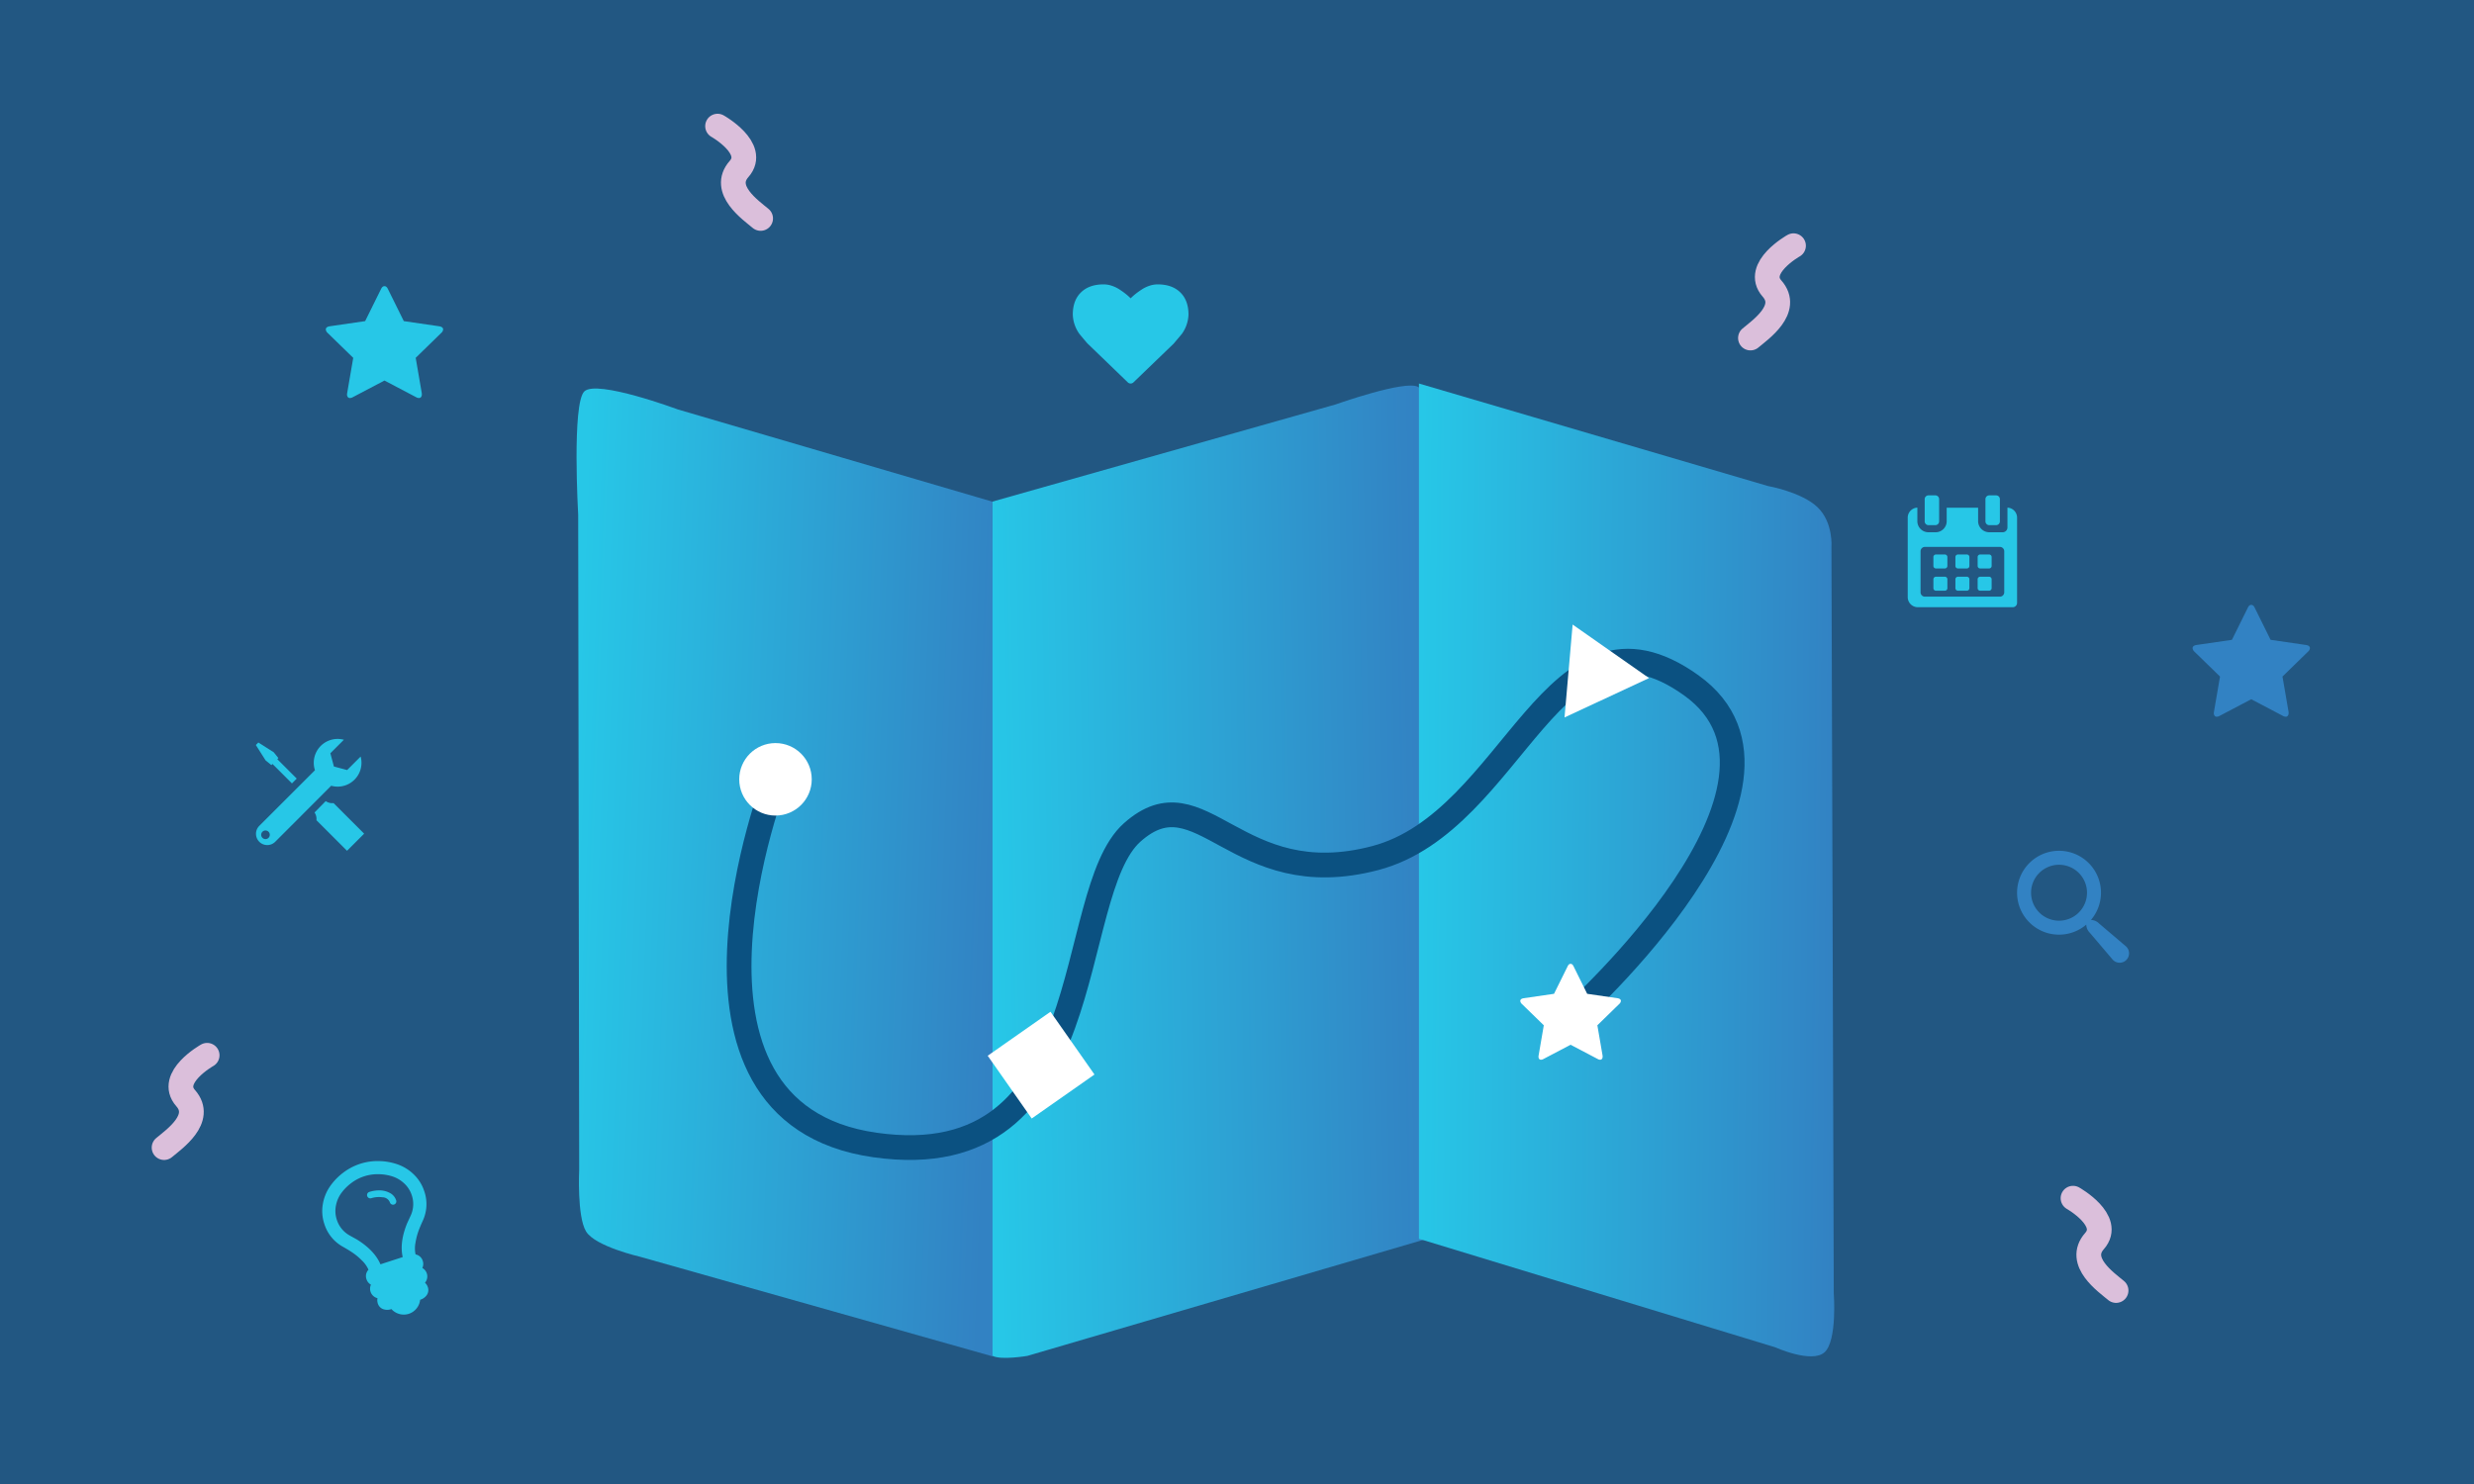 <svg xmlns="http://www.w3.org/2000/svg" xmlns:xlink="http://www.w3.org/1999/xlink" width="1000" height="600" viewBox="0 0 1000 600">
  <rect x="0" y="0" width="1000" height="600" fill="#333333" stroke="none"/>
  <defs>
    <linearGradient id="linear-gradient" x1="0.02" y1="0.552" x2="1" y2="0.513" gradientUnits="objectBoundingBox">
      <stop offset="0" stop-color="#27c7e7"/>
      <stop offset="1" stop-color="#3282c3"/>
    </linearGradient>
    <linearGradient id="linear-gradient-2" x1="0" y1="0.531" y2="0.551" xlink:href="#linear-gradient"/>
    <linearGradient id="linear-gradient-3" x1="0" y1="0.482" y2="0.569" xlink:href="#linear-gradient"/>
    <clipPath id="clip-splash-platform-roadmap">
      <rect width="1000" height="600"/>
    </clipPath>
  </defs>
  <g id="splash-platform-roadmap" clip-path="url(#clip-splash-platform-roadmap)">
    <rect width="1000" height="600" fill="#225782"/>
    <g id="Group_11000" data-name="Group 11000" transform="translate(-26.554 -3.63)">
      <g id="Group_7866" data-name="Group 7866" transform="translate(32.742 47.859)">
        <g id="Group_7864" data-name="Group 7864" transform="translate(0 0)">
          <g id="Group_7857" data-name="Group 7857" transform="translate(226.853 110.829)">
            <path id="Path_14961" data-name="Path 14961" d="M-13947.9-493.7l138.6-39.25s28.377-10.1,33.437-7.1,2.362,15.877,2.362,15.877v328.883l-160.312,47s-10.569,1.8-14.091,0-2.661-41.562-2.661-41.562Z" transform="translate(14116.045 541.436)" fill="url(#linear-gradient)"/>
            <path id="Path_14959" data-name="Path 14959" d="M-13741.549-541.6v345.805l143.912,43.833s14.891,6.718,20.051,2.034,3.71-23.827,3.71-23.827l-.933-301.652s.818-9.956-5.6-16.142-20.052-8.6-20.052-8.6Z" transform="translate(14082.049 541.598)" fill="url(#linear-gradient-2)"/>
            <path id="Path_14960" data-name="Path 14960" d="M-13980.008-147.871l-142.456-40.265s-18.151-4.146-21.849-10.241-2.777-24.937-2.777-24.937l-.4-264.765s-2.6-45.136,2.508-49.959,37.81,7.326,37.81,7.326l127.165,37.3Z" transform="translate(14148.153 541.203)" fill="url(#linear-gradient-3)"/>
          </g>
          <g id="Group_7863" data-name="Group 7863" transform="translate(880.07 200.325)">
            <path id="Path_14962" data-name="Path 14962" d="M47.415,19.84a2.059,2.059,0,0,1-.74,1.367L36.331,31.294l2.451,14.246a4.21,4.21,0,0,1,.029.57,1.684,1.684,0,0,1-.3,1.012,1.007,1.007,0,0,1-.87.414A2.311,2.311,0,0,1,36.5,47.2L23.708,40.472,10.914,47.2a2.43,2.43,0,0,1-1.139.341,1.034,1.034,0,0,1-.9-.414,1.681,1.681,0,0,1-.3-1.012,4.706,4.706,0,0,1,.056-.57l2.451-14.246L.713,21.207A2.17,2.17,0,0,1,0,19.84q0-1.054,1.6-1.311l14.3-2.081L22.311,3.484q.542-1.169,1.4-1.169t1.4,1.169l6.412,12.964,14.3,2.081q1.6.257,1.6,1.311Z" transform="translate(0 -2.315)" fill="#3282c3"/>
          </g>
          <g id="Group_7856" data-name="Group 7856" transform="translate(125.508 71.47)">
            <path id="Path_14962-2" data-name="Path 14962" d="M47.415,19.84a2.059,2.059,0,0,1-.74,1.367L36.331,31.294l2.451,14.246a4.21,4.21,0,0,1,.029.57,1.684,1.684,0,0,1-.3,1.012,1.007,1.007,0,0,1-.87.414A2.311,2.311,0,0,1,36.5,47.2L23.708,40.472,10.914,47.2a2.43,2.43,0,0,1-1.139.341,1.034,1.034,0,0,1-.9-.414,1.681,1.681,0,0,1-.3-1.012,4.706,4.706,0,0,1,.056-.57l2.451-14.246L.713,21.207A2.17,2.17,0,0,1,0,19.84q0-1.054,1.6-1.311l14.3-2.081L22.311,3.484q.542-1.169,1.4-1.169t1.4,1.169l6.412,12.964,14.3,2.081q1.6.257,1.6,1.311Z" transform="translate(0 -2.315)" fill="#27c7e7"/>
          </g>
          <g id="Group_7859" data-name="Group 7859" transform="translate(764.922 156.05)">
            <g id="Group_7848" data-name="Group 7848" transform="translate(0 0)">
              <g id="Group_7847" data-name="Group 7847">
                <path id="Path_14963" data-name="Path 14963" d="M41.817,52.049a1.029,1.029,0,0,0-1.03-1.029h-3.6a1.026,1.026,0,0,0-1.026,1.026v3.6a1.026,1.026,0,0,0,1.026,1.026h3.6a1.026,1.026,0,0,0,1.026-1.026v-3.6Z" transform="translate(-25.785 -27.113)" fill="#27c7e7"/>
                <path id="Path_14964" data-name="Path 14964" d="M51.217,51.02h-3.6a1.027,1.027,0,0,0-1.026,1.026v3.6a1.026,1.026,0,0,0,1.026,1.026h3.6a1.029,1.029,0,0,0,1.029-1.03v-3.6A1.026,1.026,0,0,0,51.217,51.02Z" transform="translate(-27.316 -27.113)" fill="#27c7e7"/>
                <path id="Path_14965" data-name="Path 14965" d="M61.752,51.02h-3.6a1.027,1.027,0,0,0-1.026,1.027v3.6a1.026,1.026,0,0,0,1.026,1.026h3.6a1.029,1.029,0,0,0,1.029-1.03v-3.6A1.026,1.026,0,0,0,61.752,51.02Z" transform="translate(-28.862 -27.113)" fill="#27c7e7"/>
                <path id="Path_14966" data-name="Path 14966" d="M41.817,62.585a1.029,1.029,0,0,0-1.03-1.03H37.193a1.029,1.029,0,0,0-1.029,1.03v3.6a1.026,1.026,0,0,0,1.026,1.026h3.6a1.026,1.026,0,0,0,1.026-1.026v-3.6Z" transform="translate(-25.785 -28.659)" fill="#27c7e7"/>
                <path id="Path_14967" data-name="Path 14967" d="M52.243,62.585a1.029,1.029,0,0,0-1.029-1.03H47.62a1.03,1.03,0,0,0-1.03,1.03v3.6a1.026,1.026,0,0,0,1.026,1.026h3.6a1.029,1.029,0,0,0,1.029-1.029Z" transform="translate(-27.316 -28.659)" fill="#27c7e7"/>
                <path id="Path_14968" data-name="Path 14968" d="M62.778,62.585a1.029,1.029,0,0,0-1.029-1.03h-3.6a1.027,1.027,0,0,0-1.026,1.027v3.6a1.026,1.026,0,0,0,1.026,1.026h3.6a1.029,1.029,0,0,0,1.029-1.029V62.585Z" transform="translate(-28.862 -28.659)" fill="#27c7e7"/>
                <path id="Path_14969" data-name="Path 14969" d="M64.31,28.822v8.006a1.947,1.947,0,0,1-1.946,1.946H56.954a4.52,4.52,0,0,1-4.506-4.507V28.859h-12.7v5.449a4.467,4.467,0,0,1-4.467,4.467H32.371a4.48,4.48,0,0,1-4.479-4.479V28.822A4.054,4.054,0,0,0,24,32.879V65a4.09,4.09,0,0,0,4.078,4.078H66.435A1.767,1.767,0,0,0,68.2,67.309V32.879A4.054,4.054,0,0,0,64.31,28.822Zm-1.3,34.235a1.755,1.755,0,0,1-1.753,1.756H30.942a1.753,1.753,0,0,1-1.753-1.753v-16.6A1.754,1.754,0,0,1,30.943,44.7H61.259a1.755,1.755,0,0,1,1.753,1.757v16.6Z" transform="translate(-24 -23.854)" fill="#27c7e7"/>
                <path id="Path_14970" data-name="Path 14970" d="M33.573,35.047h2.766a1.536,1.536,0,0,0,1.536-1.537V24.536A1.536,1.536,0,0,0,36.339,23H33.573a1.536,1.536,0,0,0-1.536,1.536V33.51A1.536,1.536,0,0,0,33.573,35.047Z" transform="translate(-25.18 -23)" fill="#27c7e7"/>
                <path id="Path_14971" data-name="Path 14971" d="M62.353,35.047H65.12a1.536,1.536,0,0,0,1.536-1.536V24.537A1.532,1.532,0,0,0,65.128,23H62.354a1.536,1.536,0,0,0-1.536,1.536v8.976A1.535,1.535,0,0,0,62.353,35.047Z" transform="translate(-29.404 -23)" fill="#27c7e7"/>
              </g>
            </g>
          </g>
          <g id="Group_7861" data-name="Group 7861" transform="translate(809.124 299.751)">
            <path id="Path_14972" data-name="Path 14972" d="M43.82,38.484,33.108,29.373a4.785,4.785,0,0,0-3.249-1.41,16.958,16.958,0,1,0-1.9,1.9,4.786,4.786,0,0,0,1.41,3.249l9.11,10.711a3.8,3.8,0,1,0,5.338-5.337ZM16.959,28.265A11.305,11.305,0,1,1,28.264,16.96,11.306,11.306,0,0,1,16.959,28.265Z" transform="translate(0 -0.001)" fill="#3282c3"/>
          </g>
          <g id="Group_7862" data-name="Group 7862" transform="matrix(0.951, -0.309, 0.309, 0.951, 119.148, 432.892)">
            <path id="Path_14973" data-name="Path 14973" d="M30.557,18.6a1.33,1.33,0,0,1-2.659,0,3.237,3.237,0,0,0-2.241-2.948,10.392,10.392,0,0,0-4.4-1.037,1.33,1.33,0,0,1,0-2.659,13.353,13.353,0,0,1,4.131.665A8.851,8.851,0,0,1,29,14.859,5.136,5.136,0,0,1,30.557,18.6Zm6.642,0a11.255,11.255,0,0,0-1.432-5.562A12.633,12.633,0,0,0,32.031,8.82a19.163,19.163,0,0,0-5.105-2.573,17.648,17.648,0,0,0-11.335,0,19.32,19.32,0,0,0-5.1,2.573,12.571,12.571,0,0,0-3.736,4.215A11.264,11.264,0,0,0,5.319,18.6a11.13,11.13,0,0,0,2.822,7.471q.416.456,1.267,1.37t1.267,1.369q5.314,6.352,5.853,12.37h9.464q.539-6.019,5.853-12.37.416-.455,1.267-1.369t1.267-1.37A11.135,11.135,0,0,0,37.2,18.6Zm5.314,0a15.966,15.966,0,0,1-4.275,11.126q-1.869,2.033-3.092,3.612A26.866,26.866,0,0,0,32.675,37.3a11.678,11.678,0,0,0-1.411,4.463,3.73,3.73,0,0,1,1.95,3.4,3.78,3.78,0,0,1-1.037,2.658,3.942,3.942,0,0,1-.832,6.018,3.925,3.925,0,0,1,.539,1.95,3.546,3.546,0,0,1-1.309,2.948,5,5,0,0,1-3.217,1.037,6.7,6.7,0,0,1-2.49,2.906,6.588,6.588,0,0,1-7.225,0,6.7,6.7,0,0,1-2.49-2.906,5.018,5.018,0,0,1-3.217-1.037,3.541,3.541,0,0,1-1.309-2.948,3.914,3.914,0,0,1,.539-1.95,3.942,3.942,0,0,1-.832-6.018A3.78,3.78,0,0,1,9.3,45.166a3.73,3.73,0,0,1,1.95-3.4A11.75,11.75,0,0,0,9.838,37.3a26.4,26.4,0,0,0-2.471-3.964q-1.225-1.576-3.092-3.612A15.965,15.965,0,0,1,0,18.6a16.345,16.345,0,0,1,1.848-7.66A17.76,17.76,0,0,1,6.7,5.042a24.041,24.041,0,0,1,6.808-3.694A22.893,22.893,0,0,1,29,1.349,24.045,24.045,0,0,1,35.8,5.042a17.759,17.759,0,0,1,4.856,5.9,16.338,16.338,0,0,1,1.848,7.66Z" transform="translate(0 0)" fill="#27c7e7"/>
          </g>
          <g id="Group_7860" data-name="Group 7860" transform="translate(97.22 254.53)">
            <g id="Group_7852" data-name="Group 7852" transform="translate(0 0)">
              <path id="Path_14974" data-name="Path 14974" d="M54.064,60.188a4.7,4.7,0,0,1,.772,3.132L67.195,75.675l6.919-6.919L61.756,56.4a4.667,4.667,0,0,1-3.171-.8Z" transform="translate(-30.338 -30.454)" fill="#27c7e7"/>
              <path id="Path_14975" data-name="Path 14975" d="M10.272,9.929l.448-.448L8.826,7.138,2.608,3.192,1.6,4.2l3.946,6.223L7.88,12.317l.454-.449,7.86,7.859,1.926-1.953Z" transform="translate(-1.598 -1.748)" fill="#27c7e7"/>
              <path id="Path_14976" data-name="Path 14976" d="M32.142,18.927a9.632,9.632,0,0,0,11.9-11.806l-5.46,5.461L33.235,11.15,31.8,5.8,37.259.335A9.644,9.644,0,0,0,25.572,12.647l-.031.031L3.076,35.143a4.552,4.552,0,0,0,6.438,6.438ZM3.84,38.753a1.738,1.738,0,1,1,1.738,1.742A1.735,1.735,0,0,1,3.84,38.753Z" transform="translate(-1.676 0)" fill="#27c7e7"/>
            </g>
          </g>
          <path id="Path_14985" data-name="Path 14985" d="M43.45,10.381q-3.314-3.235-9.16-3.236a10.4,10.4,0,0,0-3.3.561A13.337,13.337,0,0,0,27.857,9.22q-1.449.953-2.492,1.787a24,24,0,0,0-1.983,1.774A24,24,0,0,0,21.4,11.008q-1.043-.835-2.492-1.787a13.336,13.336,0,0,0-3.132-1.514,10.4,10.4,0,0,0-3.3-.561q-5.845,0-9.16,3.236T0,19.358a14.19,14.19,0,0,0,2.688,7.829s3.171,3.826,3.258,3.861l16.284,15.71a1.641,1.641,0,0,0,2.3,0L40.785,31.1l3.291-3.915a14.187,14.187,0,0,0,2.688-7.828h0Q46.765,13.617,43.45,10.381Z" transform="translate(427.438 63.602)" fill="#27c7e7"/>
          <g id="Group_7858" data-name="Group 7858" transform="translate(292.56 200.325)">
            <path id="Path_14978" data-name="Path 14978" d="M-2.855-9.274s-52.253,134.7,40.228,147.848,75.881-101.409,103.978-126.4,41.7,25.26,98.193,10.4S311.4-87.352,367.328-47.258,319.269,86.106,319.269,86.106" transform="translate(17.562 79.809)" fill="none" stroke="#0b5181" stroke-linecap="round" stroke-width="10"/>
            <circle id="Ellipse_422" data-name="Ellipse 422" cx="14.655" cy="14.655" r="14.655" transform="translate(0.052 55.88)" fill="#fff"/>
            <rect id="Rectangle_3611" data-name="Rectangle 3611" width="30.985" height="30.985" transform="matrix(0.819, -0.574, 0.574, 0.819, 100.483, 182.296)" fill="#fff"/>
            <g id="Group_7854" data-name="Group 7854" transform="translate(315.762 145.138)">
              <path id="Path_14962-3" data-name="Path 14962" d="M40.651,17.34a1.765,1.765,0,0,1-.635,1.172L31.149,27.16l2.1,12.214a3.61,3.61,0,0,1,.025.489,1.444,1.444,0,0,1-.256.868.863.863,0,0,1-.746.355,1.981,1.981,0,0,1-.977-.292L20.327,35.029,9.357,40.794a2.083,2.083,0,0,1-.977.292.887.887,0,0,1-.769-.355,1.441,1.441,0,0,1-.257-.868,4.035,4.035,0,0,1,.048-.489L9.5,27.16.611,18.512A1.86,1.86,0,0,1,0,17.34q0-.9,1.368-1.124l12.264-1.784,5.5-11.115q.465-1,1.2-1t1.2,1l5.5,11.115,12.264,1.784q1.368.22,1.368,1.124Z" transform="translate(0 -2.315)" fill="#fff"/>
            </g>
            <path id="Polygon_2" data-name="Polygon 2" d="M18.842,0,37.684,32.66H0Z" transform="translate(319.838 15.926) rotate(-25)" fill="#fff"/>
          </g>
          <path id="Path_14986" data-name="Path 14986" d="M25.993-.625S9.975,8.4,17.308,16.705,12.569,33.36,8.591,36.7" transform="translate(692.762 55.742)" fill="none" stroke="#dbbfdb" stroke-linecap="round" stroke-width="10"/>
          <path id="Path_14987" data-name="Path 14987" d="M25.993-.625S9.975,8.4,17.308,16.705,12.569,33.36,8.591,36.7" transform="translate(51.546 383.059)" fill="none" stroke="#dbbfdb" stroke-linecap="round" stroke-width="10"/>
          <path id="Path_14988" data-name="Path 14988" d="M8.591-.625S24.609,8.4,17.276,16.705,22.015,33.36,25.993,36.7" transform="translate(823.144 440.841)" fill="none" stroke="#dbbfdb" stroke-linecap="round" stroke-width="10"/>
          <path id="Path_14984" data-name="Path 14984" d="M8.591-.625S24.609,8.4,17.276,16.705,22.015,33.36,25.993,36.7" transform="translate(275.268 7.39)" fill="none" stroke="#dbbfdb" stroke-linecap="round" stroke-width="10"/>
        </g>
      </g>
    </g>
  </g>
</svg>
